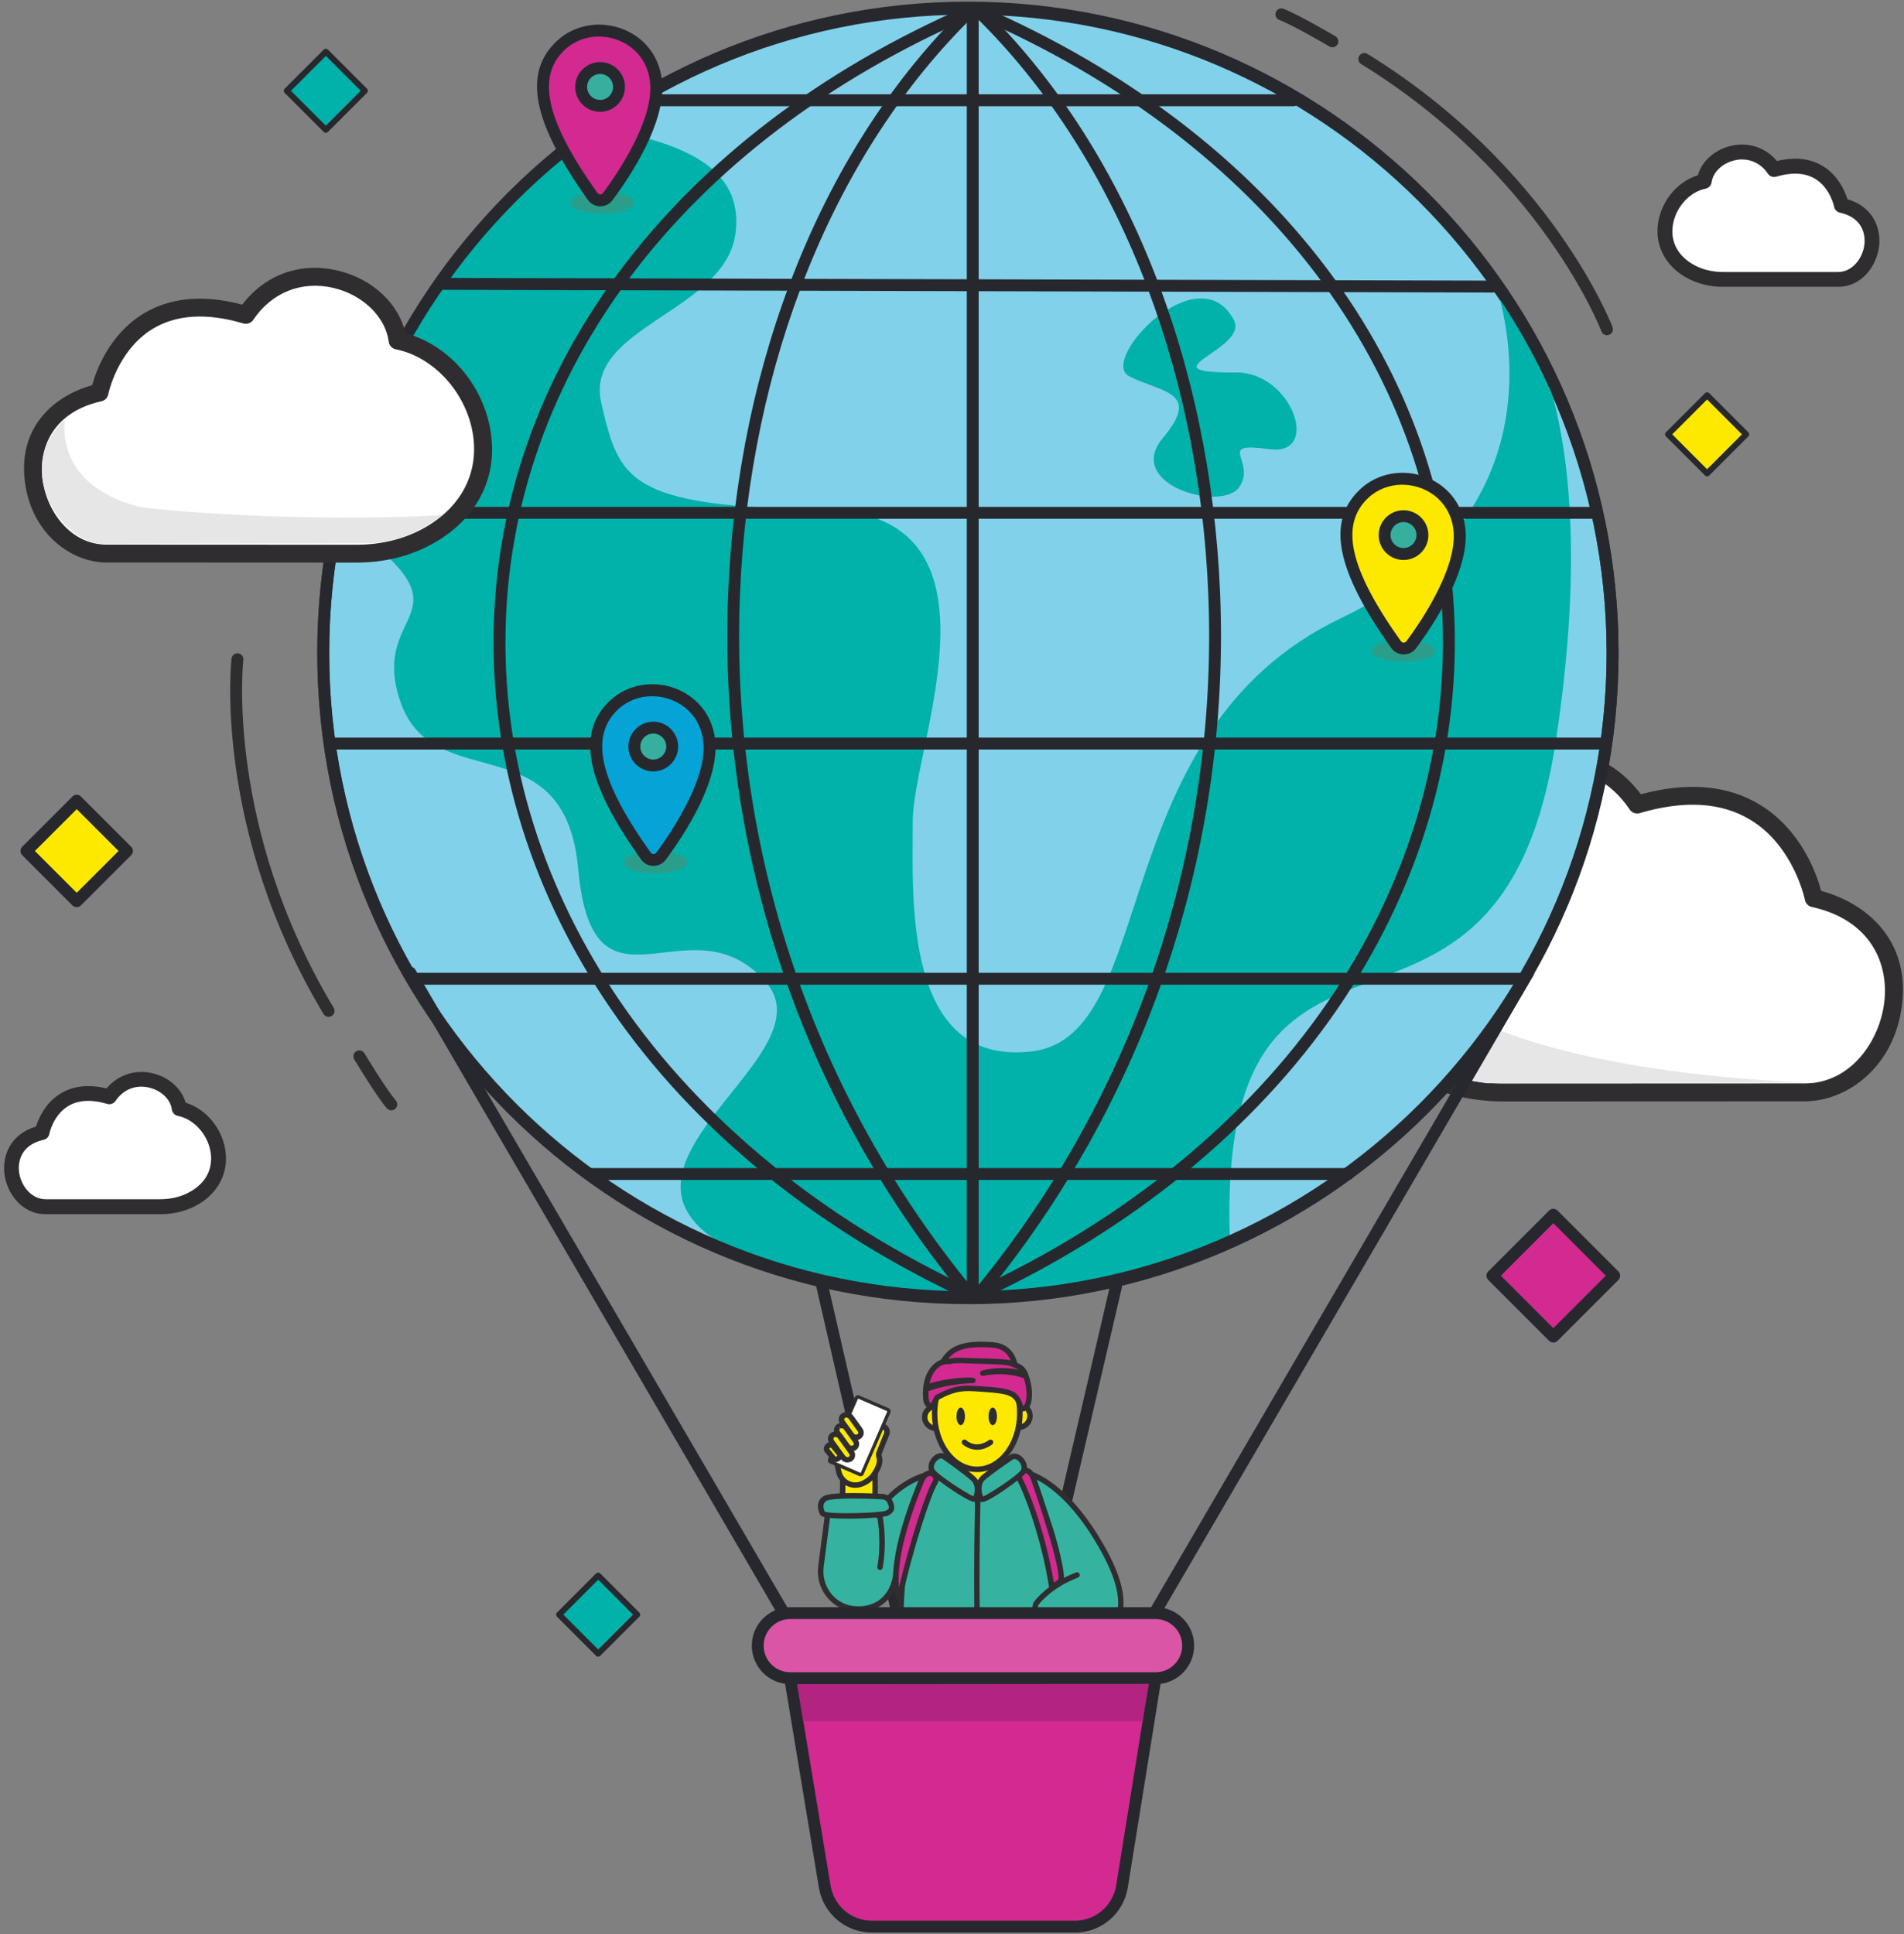 <svg width="320" height="325" viewBox="0 0 320 325" fill="none" xmlns="http://www.w3.org/2000/svg">
<rect x="0" y="0" width="320" height="325" fill="#808080" stroke="none"/>
<path d="M150.705 271.57C150.245 271.57 149.835 271.26 149.735 270.79L137.065 215.68C136.945 215.14 137.275 214.61 137.815 214.48C138.355 214.36 138.895 214.69 139.015 215.23L151.685 270.34C151.805 270.88 151.475 271.41 150.935 271.54C150.855 271.56 150.785 271.57 150.705 271.57Z" fill="#27282E"/>
<path d="M174.905 271.57C174.825 271.57 174.755 271.57 174.675 271.54C174.135 271.41 173.805 270.88 173.925 270.34L186.595 215.91C186.725 215.37 187.255 215.04 187.795 215.16C188.335 215.29 188.665 215.82 188.545 216.36L175.875 270.79C175.765 271.25 175.355 271.56 174.905 271.56V271.57Z" fill="#27282E"/>
<mask id="mask0_474_81025" style="mask-type:luminance" maskUnits="userSpaceOnUse" x="126" y="211" width="85" height="92">
<path d="M210.005 211.92H126.875V302.51H210.005V211.92Z" fill="white"/>
</mask>
<g mask="url(#mask0_474_81025)">
<path fill-rule="evenodd" clip-rule="evenodd" d="M158.185 250.51L161.605 249.72L170.185 249.51L164.685 263.84L158.185 250.51Z" fill="white"/>
<path d="M164.685 264.3C164.515 264.3 164.345 264.2 164.275 264.04L157.775 250.71C157.715 250.58 157.715 250.44 157.775 250.31C157.835 250.18 157.945 250.09 158.085 250.06L161.505 249.27C161.505 249.27 161.565 249.26 161.595 249.26L170.175 249.05C170.325 249.04 170.475 249.12 170.565 249.24C170.655 249.37 170.675 249.53 170.615 249.67L165.115 264C165.045 264.17 164.885 264.29 164.705 264.29C164.705 264.29 164.695 264.29 164.685 264.29V264.3ZM158.855 250.83L164.635 262.69L169.505 249.99L161.665 250.18L158.855 250.83Z" fill="#2F2D30"/>
<path fill-rule="evenodd" clip-rule="evenodd" d="M150.935 281.33L150.605 328.09C150.605 328.09 156.765 332.79 162.935 328.09L163.515 290.65C163.345 289.13 165.015 288.94 164.845 290.74L164.675 327.91C165.845 330.49 175.175 330.68 177.175 328.09L177.005 281.88L150.935 281.33Z" fill="#05A3D6"/>
<path d="M157.025 330.62C153.235 330.62 150.375 328.48 150.325 328.45C150.215 328.36 150.145 328.23 150.145 328.08L150.475 281.32C150.475 281.2 150.525 281.08 150.615 280.99C150.705 280.91 150.815 280.86 150.935 280.86L177.005 281.41C177.255 281.41 177.455 281.62 177.455 281.87L177.625 328.08C177.625 328.18 177.595 328.28 177.525 328.36C176.175 330.1 172.075 330.64 168.915 330.27C167.465 330.1 164.935 329.59 164.255 328.08C164.225 328.02 164.215 327.96 164.215 327.89L164.385 290.72C164.435 290.17 164.305 289.95 164.225 289.9C164.215 289.9 164.195 289.88 164.145 289.9C164.055 289.96 163.925 290.16 163.965 290.57C163.965 290.59 163.965 290.61 163.965 290.63L163.385 328.07C163.385 328.21 163.315 328.34 163.205 328.43C161.075 330.06 158.925 330.6 157.015 330.6L157.025 330.62ZM151.065 327.85C152.105 328.56 157.235 331.7 162.475 327.85L163.055 290.66C162.985 289.99 163.215 289.42 163.655 289.14C163.985 288.93 164.375 288.92 164.705 289.12C165.155 289.4 165.375 290 165.305 290.77L165.145 327.79C165.565 328.53 167.035 329.13 169.035 329.36C172.255 329.74 175.635 329.09 176.715 327.91L176.555 282.32L151.395 281.79L151.065 327.84V327.85Z" fill="#2F2D30"/>
<path fill-rule="evenodd" clip-rule="evenodd" d="M141.655 248.93L141.595 252.37C141.595 252.37 145.155 253.81 147.095 252.12V247C147.095 247 146.345 250.5 141.655 248.94V248.93Z" fill="#FDE900"/>
<path d="M144.525 253.39C142.945 253.39 141.505 252.82 141.415 252.78C141.235 252.71 141.125 252.54 141.125 252.35L141.185 248.91C141.185 248.76 141.255 248.63 141.375 248.54C141.495 248.46 141.645 248.43 141.785 248.48C143.295 248.98 144.505 248.99 145.385 248.48C146.375 247.92 146.625 246.88 146.625 246.87C146.675 246.64 146.895 246.49 147.125 246.51C147.355 246.54 147.535 246.73 147.535 246.96V252.08C147.535 252.21 147.475 252.34 147.375 252.43C146.555 253.14 145.505 253.36 144.515 253.36L144.525 253.39ZM142.055 252.04C142.875 252.31 145.205 252.94 146.625 251.89V248.7C146.415 248.91 146.165 249.12 145.865 249.29C144.875 249.86 143.605 249.94 142.095 249.54L142.045 252.04H142.055Z" fill="#2F2D30"/>
<path d="M171.195 239.84C172.25 239.84 173.105 238.985 173.105 237.93C173.105 236.875 172.25 236.02 171.195 236.02C170.14 236.02 169.285 236.875 169.285 237.93C169.285 238.985 170.14 239.84 171.195 239.84Z" fill="#FDE900"/>
<path d="M171.195 240.3C170.095 240.3 169.105 239.53 168.875 238.41C168.615 237.13 169.445 235.88 170.725 235.62C171.345 235.49 171.975 235.62 172.505 235.97C173.035 236.32 173.395 236.85 173.515 237.47C173.775 238.75 172.945 240 171.665 240.26C171.505 240.29 171.345 240.31 171.195 240.31V240.3ZM171.205 236.48C171.105 236.48 171.015 236.48 170.915 236.51C170.535 236.59 170.215 236.81 169.995 237.13C169.785 237.45 169.705 237.84 169.785 238.22C169.945 239 170.705 239.51 171.495 239.35C172.275 239.19 172.785 238.43 172.625 237.64C172.545 237.26 172.325 236.94 172.005 236.72C171.765 236.56 171.485 236.48 171.205 236.48Z" fill="#2F2D30"/>
<path d="M157.476 240.07C158.613 240.07 159.536 239.215 159.536 238.16C159.536 237.105 158.613 236.25 157.476 236.25C156.338 236.25 155.416 237.105 155.416 238.16C155.416 239.215 156.338 240.07 157.476 240.07Z" fill="#FDE900"/>
<path d="M157.475 240.52C156.305 240.52 155.245 239.75 155.005 238.63C154.875 238.03 154.995 237.42 155.335 236.91C155.705 236.36 156.305 235.97 156.985 235.84C158.335 235.59 159.665 236.41 159.945 237.68C160.075 238.28 159.955 238.89 159.615 239.4C159.245 239.95 158.645 240.34 157.965 240.47C157.795 240.5 157.635 240.52 157.475 240.52ZM157.475 236.71C157.365 236.71 157.255 236.72 157.145 236.74C156.705 236.82 156.325 237.07 156.095 237.42C155.895 237.73 155.825 238.09 155.895 238.44C156.065 239.23 156.915 239.74 157.795 239.58C158.235 239.5 158.615 239.25 158.845 238.9C159.045 238.59 159.115 238.23 159.045 237.88C158.895 237.19 158.225 236.71 157.475 236.71Z" fill="#2F2D30"/>
<path fill-rule="evenodd" clip-rule="evenodd" d="M161.395 246.17C161.395 246.17 163.465 247.78 167.225 246.05L166.865 249.86C166.865 249.86 164.185 251.44 161.605 249.73L161.395 246.18V246.17Z" fill="#FDE900"/>
<path d="M164.245 250.98C163.355 250.98 162.355 250.76 161.355 250.1C161.235 250.02 161.155 249.89 161.155 249.75L160.945 246.2C160.935 246.02 161.025 245.85 161.185 245.77C161.345 245.69 161.535 245.7 161.675 245.81C161.755 245.87 163.605 247.21 167.035 245.64C167.185 245.57 167.355 245.59 167.495 245.68C167.625 245.77 167.705 245.93 167.685 246.1L167.325 249.91C167.315 250.06 167.225 250.19 167.105 250.26C167.025 250.31 165.835 250.99 164.255 250.99L164.245 250.98ZM162.045 249.46C163.925 250.58 165.815 249.86 166.425 249.56L166.685 246.76C164.415 247.61 162.785 247.29 161.885 246.94L162.035 249.45L162.045 249.46Z" fill="#2F2D30"/>
<path fill-rule="evenodd" clip-rule="evenodd" d="M151.395 270.98C151.395 270.98 151.935 249.13 157.395 247.68L164.225 249.43C164.225 249.43 164.845 266.15 164.165 282.42C164.105 283.74 163.075 284.78 161.835 284.74C157.745 284.63 149.455 284.19 149.235 282.47C148.985 280.49 149.755 277.75 151.405 270.98H151.395Z" fill="#35B3A0"/>
<path d="M161.885 285.2C161.885 285.2 161.835 285.2 161.815 285.2C149.065 284.86 148.845 283.1 148.775 282.53C148.545 280.7 149.125 278.32 150.405 273.1L150.935 270.92C150.955 270.35 151.115 265.13 151.885 259.81C152.995 252.12 154.805 247.89 157.265 247.24C157.345 247.22 157.425 247.22 157.495 247.24L164.325 248.99C164.525 249.04 164.665 249.21 164.665 249.42C164.665 249.59 165.275 266.35 164.605 282.44C164.545 283.98 163.325 285.2 161.865 285.2H161.885ZM157.405 248.15C153.285 249.51 152.005 265.06 151.855 270.99C151.855 271.02 151.855 271.06 151.845 271.09L151.305 273.32C150.055 278.42 149.485 280.75 149.695 282.42C149.765 282.95 152.395 284.03 161.855 284.29C162.835 284.32 163.675 283.47 163.715 282.41C164.335 267.62 163.865 252.27 163.785 249.8L157.405 248.17V248.15Z" fill="#2F2D30"/>
<path d="M171.393 237.527C171.428 232.319 168.251 228.075 164.297 228.048C160.343 228.022 157.108 232.222 157.073 237.429C157.038 242.637 160.214 246.881 164.169 246.908C168.123 246.935 171.357 242.735 171.393 237.527Z" fill="#FDE900"/>
<path d="M164.215 247.37C164.215 247.37 164.185 247.37 164.175 247.37C162.115 247.36 160.195 246.3 158.765 244.39C157.365 242.52 156.605 240.05 156.625 237.43C156.665 232 160.095 227.6 164.275 227.6C164.285 227.6 164.305 227.6 164.315 227.6C168.515 227.63 171.905 232.09 171.875 237.54C171.835 242.97 168.405 247.37 164.225 247.37H164.215ZM164.265 228.52C160.585 228.52 157.565 232.51 157.535 237.44C157.515 239.86 158.215 242.13 159.495 243.84C160.745 245.51 162.415 246.44 164.175 246.45C164.185 246.45 164.195 246.45 164.205 246.45C167.885 246.45 170.905 242.46 170.935 237.53C170.965 232.58 167.985 228.54 164.295 228.52C164.285 228.52 164.275 228.52 164.265 228.52Z" fill="#2F2D30"/>
<path fill-rule="evenodd" clip-rule="evenodd" d="M154.045 270.83C154.045 270.83 155.295 270.31 155.275 272.3C155.245 275.36 153.815 276.83 153.815 276.83C153.175 277.63 152.155 277.04 152.435 276.8C152.565 276.69 152.685 276.53 152.855 276.23C153.485 275.07 154.045 272.06 154.045 271.24C154.045 271.16 154.065 270.86 154.045 270.83Z" fill="#35B3A0"/>
<path d="M153.025 277.7C152.925 277.7 152.825 277.69 152.725 277.67C152.325 277.58 152.025 277.34 151.955 277.05C151.895 276.83 151.975 276.61 152.145 276.46C152.205 276.41 152.295 276.31 152.455 276.02C153.045 274.94 153.585 272.01 153.585 271.25C153.585 271.22 153.585 271.16 153.585 271.1C153.585 271.04 153.585 270.96 153.585 270.91C153.575 270.83 153.585 270.75 153.605 270.68C153.645 270.56 153.745 270.46 153.855 270.42C153.925 270.39 154.515 270.16 155.045 270.53C155.495 270.84 155.725 271.44 155.715 272.32C155.685 275.38 154.325 276.95 154.135 277.15C153.835 277.51 153.435 277.71 152.995 277.71L153.025 277.7ZM154.505 271.25C154.505 272.09 153.955 275.19 153.265 276.45C153.195 276.57 153.135 276.68 153.065 276.77C153.215 276.76 153.345 276.68 153.455 276.54C153.455 276.53 153.475 276.52 153.485 276.5C153.495 276.49 154.795 275.1 154.815 272.29C154.815 271.76 154.725 271.38 154.545 271.27C154.525 271.26 154.515 271.25 154.495 271.24L154.505 271.25Z" fill="#2F2D30"/>
<path fill-rule="evenodd" clip-rule="evenodd" d="M177.265 270.98C177.265 270.98 177.725 249.38 172.265 247.93L164.415 249.24C164.415 249.24 163.815 266.1 164.495 282.36C164.555 283.68 165.585 284.72 166.825 284.68C170.915 284.57 179.205 284.13 179.425 282.41C179.675 280.43 178.905 277.74 177.255 270.97L177.265 270.98Z" fill="#35B3A0"/>
<path d="M166.775 285.14C165.325 285.14 164.105 283.92 164.045 282.38C163.375 266.29 163.955 249.39 163.965 249.22C163.965 249 164.135 248.82 164.345 248.78L172.195 247.47C172.255 247.46 172.325 247.47 172.385 247.47C174.855 248.13 176.495 252.32 177.275 259.94C177.805 265.17 177.735 270.3 177.725 270.92C177.935 271.78 178.125 272.57 178.305 273.3C179.545 278.35 180.115 280.65 179.885 282.46C179.815 283.04 179.595 284.79 166.845 285.13C166.825 285.13 166.795 285.13 166.775 285.13V285.14ZM164.855 249.63C164.775 252.21 164.335 267.61 164.945 282.34C164.985 283.41 165.845 284.25 166.805 284.22C176.265 283.96 178.895 282.89 178.965 282.35C179.175 280.71 178.615 278.46 177.405 273.52C177.225 272.77 177.025 271.96 176.805 271.08C176.805 271.04 176.795 271 176.795 270.96C176.925 265.1 176.335 249.7 172.225 248.39L164.845 249.62L164.855 249.63Z" fill="#2F2D30"/>
<path fill-rule="evenodd" clip-rule="evenodd" d="M174.135 270.94C174.135 270.94 172.855 270.32 172.875 272.31C172.905 275.37 174.335 276.84 174.335 276.84C174.925 277.49 176.115 276.57 175.785 276.66C175.625 276.7 175.465 276.54 175.295 276.24C174.665 275.08 174.065 271.93 174.105 271.11C174.105 271.03 174.115 270.98 174.135 270.94Z" fill="#35B3A0"/>
<path d="M174.895 277.52C174.565 277.52 174.245 277.41 174.005 277.14C173.955 277.09 172.455 275.51 172.425 272.31C172.425 271.44 172.645 270.85 173.095 270.56C173.655 270.21 174.275 270.49 174.345 270.52C174.455 270.57 174.545 270.67 174.575 270.79C174.605 270.89 174.605 270.99 174.575 271.09C174.545 271.9 175.125 274.94 175.705 276.01C175.755 276.1 175.785 276.15 175.815 276.18C176.035 276.18 176.195 276.3 176.265 276.45C176.345 276.63 176.355 276.9 175.955 277.17C175.645 277.38 175.265 277.51 174.905 277.51L174.895 277.52ZM173.655 271.31C173.655 271.31 173.605 271.32 173.585 271.34C173.525 271.38 173.335 271.56 173.345 272.3C173.375 275.11 174.665 276.5 174.675 276.51C174.715 276.56 174.765 276.6 174.875 276.6C174.915 276.6 174.945 276.6 174.985 276.6C174.955 276.56 174.925 276.51 174.905 276.46C174.275 275.31 173.705 272.43 173.655 271.32V271.31Z" fill="#2F2D30"/>
<path d="M161.465 239.49C161.857 239.49 162.175 238.827 162.175 238.01C162.175 237.192 161.857 236.53 161.465 236.53C161.073 236.53 160.755 237.192 160.755 238.01C160.755 238.827 161.073 239.49 161.465 239.49Z" fill="#2F2D30"/>
<path d="M166.845 239.49C167.237 239.49 167.555 238.827 167.555 238.01C167.555 237.192 167.237 236.53 166.845 236.53C166.453 236.53 166.135 237.192 166.135 238.01C166.135 238.827 166.453 239.49 166.845 239.49Z" fill="#2F2D30"/>
<path fill-rule="evenodd" clip-rule="evenodd" d="M170.675 231.27C169.715 230.82 168.275 230.61 166.715 230.5C165.395 230.4 163.985 230.37 162.685 230.33C161.395 230.29 160.115 230.17 158.975 230.26C158.635 230.29 158.295 230.33 157.985 230.4L157.695 230.38C159.075 227.35 160.335 225.51 166.815 226C171.165 226.33 170.705 231.17 170.685 231.28L170.675 231.27Z" fill="#D22A90"/>
<path d="M170.675 231.73C170.605 231.73 170.545 231.72 170.485 231.69C169.695 231.32 168.485 231.09 166.685 230.96C165.625 230.88 164.495 230.85 163.405 230.81L162.675 230.79C162.305 230.78 161.945 230.76 161.575 230.74C160.665 230.7 159.795 230.66 159.005 230.71C158.655 230.74 158.355 230.78 158.085 230.84C158.045 230.84 157.995 230.85 157.955 230.84L157.665 230.82C157.515 230.81 157.385 230.73 157.305 230.6C157.225 230.47 157.215 230.31 157.285 230.18C158.715 227.04 160.155 225.02 166.855 225.54C168.325 225.65 169.455 226.25 170.205 227.31C171.365 228.96 171.195 231.16 171.135 231.39C171.095 231.52 171.005 231.63 170.885 231.69C170.825 231.72 170.755 231.73 170.695 231.73H170.675ZM159.855 229.77C160.415 229.77 161.005 229.8 161.605 229.83C161.965 229.85 162.325 229.86 162.685 229.88L163.415 229.9C164.515 229.93 165.655 229.97 166.735 230.05C168.255 230.16 169.385 230.35 170.235 230.62C170.225 229.9 170.075 228.63 169.315 227.68C168.735 226.95 167.875 226.54 166.765 226.46C161.055 226.02 159.635 227.43 158.435 229.86C158.585 229.84 158.755 229.82 158.925 229.81C159.225 229.79 159.535 229.78 159.845 229.78L159.855 229.77Z" fill="#2F2D30"/>
<path fill-rule="evenodd" clip-rule="evenodd" d="M172.345 231.03C173.295 233.37 173.185 236.48 171.995 236.71C171.745 236.76 171.515 236.5 171.425 236.2C170.845 234.21 169.935 233.74 165.335 233.44C162.235 233.24 160.865 233.01 157.505 234.82C157.405 234.87 156.755 236.36 156.645 236.34C156.035 236.23 155.675 235.91 155.595 235.06C155.225 231.08 157.305 228.61 159.315 228.78C159.645 228.81 159.975 228.67 160.325 228.64C161.485 228.55 162.805 228.66 164.115 228.7C165.445 228.74 166.885 228.76 168.235 228.85C169.835 228.96 170.095 229.16 171.075 229.6C171.795 229.93 172.075 230.43 172.325 231.02L172.345 231.03Z" fill="#D22A90"/>
<path d="M171.945 237.17C171.535 237.17 171.135 236.83 170.995 236.33C170.505 234.65 169.885 234.19 165.315 233.9L164.775 233.86C162.065 233.67 160.805 233.59 157.825 235.17C157.765 235.28 157.645 235.51 157.565 235.68C157.115 236.59 156.985 236.86 156.585 236.79C155.705 236.63 155.255 236.1 155.155 235.11C154.935 232.74 155.525 230.66 156.785 229.39C157.535 228.63 158.455 228.25 159.375 228.33C159.505 228.34 159.645 228.31 159.825 228.27C159.975 228.24 160.135 228.2 160.315 228.19C161.175 228.13 162.085 228.16 163.045 228.2C163.415 228.22 163.785 228.23 164.155 228.24L164.885 228.26C166.015 228.29 167.175 228.32 168.295 228.39C169.795 228.49 170.215 228.69 170.985 229.04L171.295 229.18C172.205 229.59 172.535 230.26 172.775 230.85C173.555 232.78 173.675 235.21 173.035 236.39C172.745 236.92 172.365 237.1 172.095 237.15C172.045 237.15 172.005 237.16 171.955 237.16L171.945 237.17ZM162.745 232.85C163.385 232.85 164.065 232.9 164.835 232.95L165.375 232.99C169.865 233.28 171.175 233.7 171.875 236.08C171.895 236.16 171.935 236.22 171.965 236.25C172.075 236.2 172.165 236.07 172.225 235.97C172.675 235.14 172.665 233.02 171.925 231.21C171.685 230.62 171.465 230.28 170.915 230.03L170.595 229.88C169.865 229.54 169.555 229.4 168.225 229.31C167.135 229.24 165.975 229.21 164.855 229.18L164.125 229.16C163.745 229.16 163.375 229.13 163.005 229.12C162.075 229.08 161.185 229.04 160.385 229.1C160.265 229.1 160.145 229.14 160.025 229.16C159.805 229.21 159.565 229.26 159.305 229.24C158.665 229.18 158.005 229.47 157.445 230.03C156.395 231.09 155.885 232.96 156.075 235.02C156.125 235.52 156.275 235.72 156.475 235.81C156.565 235.65 156.675 235.43 156.745 235.27C157.065 234.62 157.135 234.5 157.305 234.41C159.665 233.14 161.105 232.84 162.755 232.84L162.745 232.85Z" fill="#2F2D30"/>
<path d="M172.135 231.57C172.055 231.57 171.965 231.56 171.875 231.53C168.565 230.4 165.305 231.19 165.275 231.2C165.035 231.26 164.795 231.12 164.725 230.88C164.655 230.64 164.795 230.39 165.025 230.32C165.155 230.28 168.275 229.32 172.315 230.43C172.545 230.49 172.715 230.66 172.765 230.86C172.815 231.06 172.745 231.27 172.595 231.41C172.475 231.52 172.315 231.58 172.155 231.58L172.135 231.57Z" fill="#2F2D30"/>
<path d="M156.045 233.73C155.885 233.73 155.725 233.68 155.605 233.57C155.445 233.43 155.375 233.23 155.425 233.03C155.465 232.82 155.635 232.66 155.855 232.59C160.155 231.26 163.415 231.5 163.555 231.52C163.795 231.54 163.985 231.75 163.975 231.99C163.965 232.23 163.765 232.43 163.515 232.43C163.475 232.43 159.665 232.47 156.315 233.68C156.225 233.71 156.135 233.73 156.045 233.73Z" fill="#2F2D30"/>
<path d="M164.225 243.62C162.745 243.62 161.785 242.7 161.765 242.68C161.585 242.5 161.585 242.21 161.765 242.03C161.945 241.85 162.235 241.85 162.415 242.03C162.485 242.09 164.045 243.55 166.205 241.99C166.405 241.84 166.695 241.89 166.845 242.09C166.995 242.29 166.945 242.58 166.745 242.73C165.825 243.4 164.965 243.62 164.235 243.62H164.225Z" fill="#2F2D30"/>
<path fill-rule="evenodd" clip-rule="evenodd" d="M147.895 263.36C148.705 258.61 147.835 254.68 147.835 254.68L139.285 253.05L137.965 263.22C137.535 266.58 139.785 269.8 143.145 270.3C146.165 270.74 149.965 269.5 150.605 264.34C150.605 264.34 153.645 251.13 156.855 248.6L155.395 247.93C155.395 247.93 151.375 248.94 148.085 253.18" fill="#35B3A0"/>
<path d="M144.255 270.84C143.865 270.84 143.465 270.81 143.075 270.75C139.535 270.23 137.035 266.82 137.515 263.16L138.835 252.99C138.855 252.86 138.915 252.75 139.025 252.68C139.125 252.61 139.255 252.58 139.375 252.6L147.925 254.23C148.105 254.26 148.245 254.4 148.285 254.58C148.325 254.74 149.165 258.66 148.355 263.44C148.315 263.69 148.085 263.86 147.825 263.81C147.575 263.77 147.405 263.53 147.455 263.28C148.115 259.41 147.625 256.05 147.455 255.07L139.685 253.59L138.435 263.28C138.025 266.45 140.175 269.4 143.225 269.85C144.965 270.11 146.655 269.72 147.865 268.8C149.135 267.83 149.905 266.32 150.165 264.29C150.165 264.27 150.165 264.26 150.165 264.24C150.285 263.72 152.975 252.17 156.055 248.74L155.365 248.42C154.625 248.65 151.245 249.86 148.455 253.46C148.305 253.66 148.015 253.7 147.815 253.54C147.615 253.38 147.575 253.1 147.735 252.9C151.075 248.59 155.125 247.53 155.295 247.49C155.395 247.46 155.505 247.47 155.595 247.52L157.055 248.19C157.205 248.26 157.305 248.39 157.315 248.55C157.335 248.71 157.265 248.87 157.145 248.96C154.165 251.32 151.205 263.82 151.065 264.43C150.775 266.7 149.885 268.42 148.415 269.54C147.285 270.4 145.825 270.85 144.265 270.85L144.255 270.84Z" fill="#2F2D30"/>
<path fill-rule="evenodd" clip-rule="evenodd" d="M148.345 251.5C148.845 251.53 149.305 251.81 149.525 252.26C150.115 253.46 149.835 253.88 149.105 254.26C148.215 254.73 138.595 255.07 138.215 254.27C137.775 253.34 137.775 252.34 138.665 251.81C139.795 251.14 146.285 251.38 148.345 251.5Z" fill="#35B3A0"/>
<path d="M142.565 255.2C140.715 255.2 139.035 255.11 138.355 254.88C138.175 254.82 137.915 254.71 137.795 254.46C137.185 253.18 137.425 252.01 138.425 251.41C139.835 250.57 147.495 250.99 148.365 251.04C149.035 251.08 149.635 251.47 149.925 252.05C150.555 253.32 150.375 254.11 149.305 254.66C148.705 254.97 145.425 255.2 142.555 255.2H142.565ZM138.595 254C139.635 254.51 148.065 254.25 148.895 253.85C149.355 253.61 149.615 253.48 149.115 252.46C148.975 252.17 148.665 251.98 148.325 251.96C144.925 251.76 139.745 251.71 138.915 252.2C138.165 252.65 138.385 253.48 138.605 253.99L138.595 254Z" fill="#2F2D30"/>
<path fill-rule="evenodd" clip-rule="evenodd" d="M154.835 248.89C155.835 246.45 157.895 247.91 157.155 249.11C156.025 250.95 153.085 259.8 151.125 268.61C151.125 268.61 148.365 264.6 154.825 248.89H154.835Z" fill="#D22A90"/>
<path d="M151.125 269.06C150.975 269.06 150.835 268.99 150.745 268.86C150.625 268.69 147.915 264.47 154.405 248.7C154.945 247.39 155.735 247.13 156.165 247.1C156.715 247.06 157.255 247.33 157.555 247.81C157.845 248.28 157.845 248.85 157.545 249.34C156.505 251.04 153.585 259.63 151.575 268.7C151.535 268.88 151.395 269.02 151.215 269.05C151.185 269.05 151.155 269.05 151.125 269.05V269.06ZM156.285 248.02C156.285 248.02 156.255 248.02 156.245 248.02C155.875 248.05 155.525 248.43 155.265 249.05C151.095 259.18 150.825 264.37 151.105 266.71C152.975 258.8 155.635 250.71 156.775 248.86C156.935 248.61 156.845 248.4 156.785 248.29C156.675 248.12 156.485 248.01 156.295 248.01L156.285 248.02Z" fill="#2F2D30"/>
<path fill-rule="evenodd" clip-rule="evenodd" d="M147.725 244.78C147.655 244.56 147.655 244.32 147.745 244.11C147.865 243.83 147.995 243.47 148.025 243.41L148.375 242.54L149.005 240.96C149.185 240.52 148.995 239.99 148.585 239.78C148.175 239.57 147.135 239.38 146.955 239.82L146.765 240.28L146.355 241.3C146.385 240.84 146.645 240.59 146.165 239.99C146.125 239.94 146.075 239.88 146.035 239.83C146.005 240.04 145.875 240.23 145.675 240.35C145.455 240.49 145.175 240.5 144.925 240.42C144.775 240.37 144.625 240.28 144.515 240.15C144.495 240.13 144.475 240.1 144.455 240.08L143.585 238.87C143.315 238.5 142.805 238.35 142.405 238.56C142.795 238.38 143.295 238.51 143.555 238.87L144.865 240.7L145.135 241.07C145.415 241.46 145.315 241.97 144.925 242.2C144.805 242.27 144.665 242.31 144.525 242.32C144.245 242.33 143.965 242.22 143.765 242C143.745 241.98 143.725 241.95 143.705 241.93L144.395 242.9L144.445 242.97C144.725 243.36 144.625 243.87 144.235 244.1C144.195 244.12 144.155 244.14 144.115 244.16C143.765 244.3 143.325 244.2 143.065 243.9C143.045 243.88 143.025 243.85 143.005 243.83L141.105 241.18C140.825 240.79 140.925 240.28 141.315 240.05C141.705 239.82 142.245 239.93 142.525 240.3L142.115 239.73C141.855 239.37 141.925 238.9 142.255 238.64C141.935 238.84 141.645 239.15 141.385 239.59C139.765 242.29 140.485 245.04 140.935 247.19C141.105 248.01 141.605 248.74 142.335 249.15C143.885 250.01 145.395 249.28 146.535 248.19C146.575 248.15 146.615 248.1 146.655 248.06C147.875 246.43 147.945 245.48 147.725 244.76V244.78Z" fill="#FDE900"/>
<path d="M143.755 250.02C143.195 250.02 142.645 249.87 142.115 249.58C141.295 249.12 140.695 248.29 140.495 247.31L140.425 246.96C139.955 244.79 139.375 242.09 141.005 239.38C141.295 238.9 141.635 238.53 142.025 238.28C142.055 238.26 142.085 238.25 142.115 238.24C142.135 238.22 142.165 238.2 142.185 238.19C142.195 238.19 142.205 238.18 142.215 238.17C142.215 238.17 142.215 238.17 142.225 238.17C142.835 237.87 143.575 238.07 143.975 238.62L144.865 239.86C144.925 239.92 144.995 239.97 145.075 240C145.205 240.04 145.345 240.03 145.445 239.97C145.555 239.91 145.585 239.81 145.595 239.76C145.625 239.58 145.755 239.44 145.925 239.39C146.095 239.34 146.275 239.39 146.395 239.53C146.445 239.58 146.485 239.64 146.535 239.69L146.555 239.65C146.615 239.5 146.755 239.3 147.055 239.18C147.595 238.98 148.425 239.18 148.815 239.37C149.435 239.68 149.725 240.47 149.455 241.13L148.455 243.63C148.405 243.76 148.295 244.05 148.195 244.28C148.135 244.41 148.165 244.55 148.195 244.64C148.515 245.71 148.165 246.85 147.045 248.35C146.995 248.42 146.935 248.48 146.875 248.54C145.865 249.51 144.805 250.01 143.775 250.01L143.755 250.02ZM140.995 241.83C140.625 243.58 140.995 245.3 141.305 246.77L141.385 247.12C141.535 247.84 141.965 248.45 142.555 248.78C143.985 249.58 145.335 248.74 146.215 247.89C146.235 247.87 146.265 247.84 146.285 247.81C147.475 246.22 147.445 245.43 147.285 244.91C147.185 244.57 147.195 244.23 147.325 243.93C147.415 243.7 147.525 243.42 147.575 243.3L148.585 240.79C148.675 240.57 148.585 240.29 148.385 240.2C148.085 240.05 147.535 239.98 147.365 240.05L146.785 241.48C146.705 241.69 146.475 241.81 146.255 241.76C146.035 241.71 145.885 241.51 145.895 241.28C145.895 241.14 145.925 241.01 145.955 240.9C145.975 240.82 145.985 240.76 145.985 240.7C145.955 240.72 145.925 240.74 145.895 240.76C145.785 240.83 145.665 240.88 145.535 240.91C145.705 241.19 145.765 241.51 145.705 241.82C145.635 242.16 145.435 242.44 145.135 242.62C145.035 242.68 144.925 242.73 144.815 242.76C145.005 243.04 145.085 243.4 145.015 243.73C144.945 244.07 144.745 244.35 144.445 244.53C144.385 244.56 144.325 244.59 144.275 244.62C143.735 244.84 143.095 244.68 142.705 244.25C142.675 244.22 142.655 244.19 142.625 244.15L140.975 241.85L140.995 241.83ZM141.775 240.41C141.695 240.41 141.625 240.43 141.565 240.47C141.475 240.53 141.435 240.61 141.425 240.67C141.405 240.76 141.425 240.86 141.495 240.95L143.425 243.63C143.555 243.78 143.785 243.84 143.955 243.77C143.975 243.77 143.995 243.75 144.015 243.74C144.105 243.69 144.135 243.61 144.145 243.55C144.165 243.46 144.145 243.36 144.075 243.27L143.325 242.23C143.175 242.03 143.225 241.74 143.425 241.59C143.625 241.44 143.915 241.48 144.065 241.68L144.095 241.72C144.195 241.83 144.345 241.89 144.485 241.88C144.565 241.88 144.625 241.86 144.675 241.83C144.765 241.77 144.805 241.69 144.815 241.63C144.835 241.54 144.815 241.44 144.745 241.35L143.165 239.15C143.035 238.97 142.775 238.9 142.585 238.99C142.575 238.99 142.555 239 142.545 239.01C142.545 239.01 142.525 239.02 142.525 239.03C142.385 239.14 142.365 239.33 142.485 239.49L142.895 240.06C143.045 240.26 142.995 240.55 142.795 240.7C142.595 240.85 142.305 240.81 142.155 240.61C142.065 240.49 141.915 240.42 141.765 240.42L141.775 240.41Z" fill="#2F2D30"/>
<path d="M144.635 248.09C144.555 248.09 144.485 248.07 144.405 248.04L139.475 245.91C139.335 245.85 139.225 245.74 139.175 245.6C139.115 245.46 139.125 245.3 139.175 245.16L143.665 234.8C143.795 234.51 144.125 234.38 144.415 234.5L149.345 236.63C149.485 236.69 149.595 236.8 149.645 236.94C149.705 237.08 149.695 237.24 149.645 237.38L145.155 247.74C145.065 247.95 144.855 248.08 144.635 248.08V248.09ZM140.455 245.09L144.335 246.77L148.365 237.45L144.485 235.77L140.455 245.09Z" fill="#2F2D30"/>
<path d="M149.14 237.152L144.212 235.018L139.726 245.379L144.654 247.512L149.14 237.152Z" fill="white"/>
<path fill-rule="evenodd" clip-rule="evenodd" d="M144.335 241.42C144.115 241.56 143.835 241.57 143.585 241.49C143.435 241.44 143.285 241.35 143.175 241.22C143.155 241.2 143.135 241.17 143.115 241.15L141.865 239.41L141.575 239C141.295 238.61 141.395 238.1 141.785 237.87C142.175 237.63 142.725 237.76 143.005 238.14L143.995 239.52L144.535 240.28C144.665 240.47 144.715 240.69 144.685 240.89C144.655 241.1 144.525 241.29 144.325 241.41L144.335 241.42Z" fill="#FDE900"/>
<path d="M143.895 242C143.745 242 143.585 241.97 143.435 241.92C143.205 241.84 142.995 241.71 142.835 241.52C142.805 241.49 142.785 241.46 142.765 241.44L141.205 239.27C140.995 238.98 140.915 238.61 140.985 238.27C141.055 237.94 141.255 237.65 141.555 237.47C142.145 237.11 142.965 237.29 143.385 237.87L144.925 240.01C145.125 240.29 145.205 240.63 145.155 240.96C145.095 241.31 144.885 241.62 144.585 241.8C144.385 241.92 144.145 241.99 143.905 241.99L143.895 242ZM142.235 238.21C142.165 238.21 142.085 238.23 142.025 238.26C141.925 238.32 141.895 238.4 141.885 238.45C141.865 238.54 141.885 238.64 141.955 238.73L143.495 240.87L143.185 241.21L143.525 240.91C143.575 240.97 143.655 241.02 143.735 241.05C143.865 241.1 144.005 241.09 144.105 241.02C144.205 240.96 144.235 240.87 144.245 240.82C144.265 240.73 144.245 240.63 144.175 240.55L142.635 238.41C142.545 238.28 142.385 238.21 142.235 238.21Z" fill="#2F2D30"/>
<path fill-rule="evenodd" clip-rule="evenodd" d="M143.575 243.28C143.455 243.35 143.315 243.39 143.175 243.4C142.895 243.41 142.615 243.3 142.415 243.08C142.395 243.06 142.375 243.03 142.355 243.01L141.205 241.4C141.205 241.4 141.205 241.39 141.195 241.38L140.785 240.81C140.525 240.45 140.595 239.98 140.925 239.72C140.945 239.7 140.975 239.69 140.995 239.67C141.015 239.66 141.045 239.64 141.065 239.63C141.455 239.45 141.955 239.58 142.215 239.94L143.525 241.77L143.795 242.14C144.075 242.53 143.975 243.04 143.585 243.27L143.575 243.28Z" fill="#FDE900"/>
<path d="M143.115 243.86C142.725 243.86 142.335 243.69 142.065 243.39C142.035 243.36 142.015 243.33 141.985 243.29L140.825 241.67C140.825 241.67 140.805 241.65 140.805 241.64L140.405 241.09C140.005 240.53 140.105 239.78 140.635 239.37C140.675 239.34 140.705 239.32 140.745 239.3C140.775 239.28 140.815 239.26 140.855 239.24C141.445 238.96 142.185 239.15 142.575 239.7L144.155 241.9C144.365 242.19 144.445 242.56 144.375 242.9C144.305 243.23 144.105 243.52 143.815 243.7C143.625 243.81 143.415 243.87 143.195 243.88C143.175 243.88 143.145 243.88 143.125 243.88L143.115 243.86ZM140.915 239.72L141.195 240.08C141.055 240.19 141.035 240.38 141.155 240.54L142.765 242.77C142.865 242.88 143.005 242.94 143.155 242.93C143.235 242.93 143.295 242.91 143.345 242.88C143.445 242.82 143.475 242.74 143.485 242.68C143.505 242.59 143.485 242.49 143.415 242.4L141.835 240.2C141.705 240.02 141.445 239.95 141.255 240.04L140.915 239.71V239.72Z" fill="#2F2D30"/>
<path fill-rule="evenodd" clip-rule="evenodd" d="M142.895 245.18C142.895 245.18 142.815 245.22 142.775 245.24C142.425 245.38 141.985 245.28 141.725 244.98C141.705 244.96 141.685 244.93 141.665 244.91L139.765 242.26C139.485 241.87 139.585 241.36 139.975 241.13C140.365 240.9 140.905 241.01 141.185 241.38C141.185 241.38 141.185 241.39 141.195 241.4L142.345 243.01L143.035 243.98L143.085 244.05C143.365 244.44 143.265 244.95 142.875 245.18H142.895Z" fill="#FDE900"/>
<path d="M142.445 245.76C142.045 245.76 141.655 245.59 141.385 245.29C141.355 245.26 141.335 245.23 141.305 245.19L139.395 242.53C139.185 242.24 139.105 241.87 139.175 241.53C139.245 241.19 139.445 240.91 139.745 240.73C140.335 240.38 141.125 240.54 141.555 241.1C141.555 241.1 141.565 241.11 141.575 241.12L143.475 243.77C143.685 244.06 143.765 244.42 143.695 244.76C143.625 245.1 143.425 245.38 143.125 245.56C143.075 245.59 143.015 245.62 142.965 245.64C142.805 245.71 142.625 245.74 142.455 245.74L142.445 245.76ZM140.425 241.47C140.355 241.47 140.275 241.49 140.215 241.53C140.125 241.59 140.085 241.67 140.075 241.73C140.055 241.82 140.075 241.92 140.145 242.01L142.075 244.69C142.205 244.84 142.435 244.9 142.605 244.83C142.615 244.83 142.635 244.81 142.655 244.8C142.745 244.74 142.785 244.66 142.795 244.61C142.815 244.52 142.795 244.42 142.725 244.33L140.825 241.68C140.825 241.68 140.825 241.68 140.825 241.67C140.725 241.55 140.575 241.48 140.435 241.48L140.425 241.47Z" fill="#2F2D30"/>
<path fill-rule="evenodd" clip-rule="evenodd" d="M140.895 245.07C140.895 245.07 140.845 245.11 140.815 245.13C140.575 245.28 140.305 245.28 140.145 245.13C140.135 245.12 140.125 245.11 140.115 245.09L139.005 243.71C138.845 243.51 138.935 243.16 139.195 242.95C139.455 242.74 139.805 242.72 139.975 242.91C139.975 242.91 139.975 242.91 139.975 242.92L140.655 243.76L141.065 244.27L141.095 244.31C141.255 244.51 141.175 244.86 140.905 245.07H140.895Z" fill="#FDE900"/>
<path d="M140.445 245.7C140.215 245.7 139.995 245.62 139.835 245.47C139.805 245.45 139.785 245.42 139.765 245.4L138.635 244C138.315 243.6 138.435 242.97 138.895 242.59C139.355 242.22 139.975 242.23 140.305 242.61C140.305 242.61 140.305 242.62 140.315 242.63L141.435 244.02C141.575 244.19 141.635 244.41 141.605 244.65C141.575 244.94 141.415 245.22 141.165 245.42C141.125 245.45 141.095 245.48 141.055 245.5C140.855 245.63 140.635 245.69 140.425 245.69L140.445 245.7ZM139.375 243.46L140.445 244.79C140.445 244.79 140.515 244.78 140.575 244.75C140.575 244.75 140.595 244.74 140.615 244.72C140.685 244.67 140.705 244.61 140.715 244.58L139.645 243.25C139.645 243.25 139.555 243.26 139.485 243.32C139.415 243.37 139.395 243.43 139.385 243.46H139.375Z" fill="#2F2D30"/>
<path fill-rule="evenodd" clip-rule="evenodd" d="M181.015 264.67C176.605 266.34 174.485 268.98 174.145 269.43C174.115 269.47 174.085 269.52 174.075 269.57C173.265 272.33 175.055 275.22 176.225 276.72C176.745 277.39 177.595 277.7 178.425 277.52C187.515 275.59 191.875 271.59 185.005 259.66C180.365 251.6 175.855 248.82 173.785 247.91C173.395 247.74 173.015 248.16 173.215 248.54C175.245 252.4 178.685 262.47 178.095 265.58" fill="#35B3A0"/>
<path d="M177.975 278.04C177.165 278.04 176.375 277.67 175.865 277.01C174.655 275.46 172.765 272.41 173.635 269.45C173.665 269.34 173.715 269.25 173.785 269.16C174.065 268.78 175.305 267.25 177.685 265.79C177.645 265.7 177.625 265.6 177.645 265.5C178.205 262.53 174.745 252.45 172.805 248.76C172.625 248.41 172.675 248 172.945 247.71C173.205 247.43 173.615 247.34 173.965 247.5C176.245 248.5 180.755 251.38 185.405 259.44C188.655 265.08 189.575 269.28 188.235 272.3C187.005 275.07 184.005 276.82 178.525 277.98C178.345 278.02 178.155 278.04 177.975 278.04ZM181.015 264.21C181.195 264.21 181.375 264.32 181.445 264.51C181.535 264.75 181.415 265.01 181.175 265.1C176.915 266.72 174.875 269.22 174.515 269.71C173.755 272.28 175.495 275.04 176.595 276.45C177.005 276.98 177.685 277.22 178.335 277.09C183.435 276.01 186.315 274.37 187.405 271.93C188.625 269.21 187.705 265.27 184.615 259.9C180.105 252.06 175.775 249.3 173.605 248.34C175.555 252.02 178.915 261.58 178.605 265.26C179.275 264.9 180.025 264.55 180.855 264.24C180.905 264.22 180.965 264.21 181.015 264.21Z" fill="#2F2D30"/>
<path fill-rule="evenodd" clip-rule="evenodd" d="M155.225 284.54C155.225 284.54 153.475 288.91 151.015 288.41L155.225 284.54Z" fill="#05A3D6"/>
<path d="M151.415 288.91C151.255 288.91 151.095 288.89 150.925 288.86C150.675 288.81 150.515 288.57 150.565 288.32C150.615 288.07 150.855 287.91 151.105 287.96C152.805 288.31 154.345 285.48 154.795 284.37C154.885 284.14 155.155 284.02 155.395 284.11C155.625 284.2 155.745 284.47 155.655 284.71C155.585 284.89 153.945 288.91 151.415 288.91Z" fill="#2F2D30"/>
<path fill-rule="evenodd" clip-rule="evenodd" d="M172.635 284.54C172.635 284.54 174.385 288.91 176.845 288.41L172.635 284.54Z" fill="#05A3D6"/>
<path d="M176.455 288.91C173.925 288.91 172.295 284.89 172.215 284.71C172.125 284.47 172.235 284.21 172.475 284.11C172.705 284.02 172.975 284.13 173.075 284.37C173.525 285.49 175.065 288.31 176.765 287.96C177.015 287.91 177.255 288.07 177.305 288.32C177.355 288.57 177.195 288.81 176.945 288.86C176.775 288.89 176.615 288.91 176.455 288.91Z" fill="#2F2D30"/>
<path fill-rule="evenodd" clip-rule="evenodd" d="M173.725 248.49C172.875 246 170.725 247.32 171.395 248.57C172.415 250.48 175.355 257.67 176.765 266.58C176.765 266.58 177.495 266.33 178.185 265.75C179.055 265 176.565 256.78 173.725 248.49Z" fill="#D22A90"/>
<path d="M176.765 267.04C176.685 267.04 176.605 267.02 176.525 266.97C176.405 266.9 176.335 266.78 176.305 266.65C174.955 258.16 172.135 250.95 170.985 248.78C170.715 248.28 170.745 247.71 171.065 247.26C171.395 246.79 171.945 246.55 172.495 246.63C172.915 246.69 173.695 246.99 174.155 248.33C179.835 264.93 178.915 265.71 178.475 266.09C177.735 266.73 176.945 267 176.905 267.01C176.855 267.03 176.805 267.03 176.755 267.03L176.765 267.04ZM172.295 247.54C172.115 247.54 171.925 247.63 171.815 247.79C171.745 247.89 171.655 248.09 171.795 248.36C172.945 250.52 175.715 257.58 177.115 265.93C177.335 265.81 177.595 265.65 177.855 265.43C177.985 265.15 178.225 263.08 173.285 248.64C173.065 248 172.735 247.6 172.365 247.55C172.335 247.55 172.315 247.55 172.285 247.55L172.295 247.54Z" fill="#2F2D30"/>
<path fill-rule="evenodd" clip-rule="evenodd" d="M158.606 244.72C158.606 244.72 162.456 247.42 163.606 248.51C164.756 249.6 164.216 251.8 163.726 251.93C163.236 252.06 157.886 248.6 156.836 247.39C155.786 246.18 157.516 244.14 158.606 244.72Z" fill="#35B3A0"/>
<path d="M163.755 252.38C162.645 252.38 157.315 248.64 156.485 247.69C155.765 246.86 156.025 245.76 156.595 245.04C157.225 244.25 158.135 243.96 158.815 244.32C158.835 244.32 158.845 244.34 158.865 244.35C159.025 244.46 162.755 247.08 163.915 248.18C164.805 249.03 164.855 250.39 164.625 251.29C164.515 251.72 164.285 252.26 163.845 252.38C163.825 252.38 163.795 252.38 163.755 252.38ZM158.185 245.08C157.895 245.08 157.545 245.32 157.315 245.61C157.005 246.01 156.775 246.63 157.175 247.09C158.135 248.19 162.595 251.05 163.595 251.44C163.685 251.27 163.825 250.88 163.825 250.37C163.825 250 163.765 249.31 163.285 248.85C162.225 247.84 158.715 245.36 158.365 245.12C158.305 245.09 158.245 245.08 158.185 245.08Z" fill="#2F2D30"/>
<path fill-rule="evenodd" clip-rule="evenodd" d="M170.075 244.81C170.075 244.81 166.345 247.31 165.175 248.38C164.005 249.45 164.605 251.83 165.095 251.96C165.585 252.09 170.725 248.69 171.805 247.5C172.885 246.31 171.185 244.24 170.075 244.8V244.81Z" fill="#35B3A0"/>
<path d="M165.075 252.42C165.075 252.42 165.005 252.42 164.975 252.41C164.515 252.28 164.285 251.68 164.165 251.2C163.935 250.26 163.985 248.87 164.865 248.05C166.045 246.96 169.665 244.54 169.815 244.43C169.825 244.42 169.845 244.41 169.865 244.4C170.555 244.05 171.455 244.36 172.075 245.16C172.635 245.89 172.875 247 172.145 247.81C171.475 248.55 166.255 252.41 165.075 252.41V252.42ZM170.305 245.21C169.965 245.44 166.565 247.73 165.495 248.72C165.035 249.14 164.975 249.82 164.965 250.19C164.965 250.8 165.125 251.27 165.235 251.47C166.215 251.08 170.465 248.31 171.465 247.2C171.875 246.75 171.655 246.12 171.355 245.72C171.085 245.36 170.635 245.07 170.315 245.21H170.305Z" fill="#2F2D30"/>
</g>
<path d="M303.165 183.57C319.105 183.75 326.505 155.76 304.815 150.95C304.815 150.95 300.385 127.76 275.155 135.21C265.745 121.19 245.915 128.32 244.385 140.41C228.165 143.66 218.485 168.48 237.685 179.72C242.225 182.38 247.455 183.6 252.715 183.6L303.165 183.58V183.57Z" fill="white"/>
<path d="M252.695 185.09C246.945 185.09 241.485 183.68 236.925 181.01C228.375 176 224.345 167.85 225.885 158.65C227.465 149.23 234.455 141.37 243.075 139.17C244.325 133.18 249.625 128.18 256.595 126.52C264.095 124.74 271.185 127.34 275.775 133.47C283.665 131.35 290.395 131.94 295.785 135.23C302.815 139.51 305.365 147.04 306.075 149.71C313.345 151.65 320.955 157.65 319.685 168.69C318.455 179.36 310.355 185.07 303.305 185.07C303.255 185.07 303.215 185.07 303.165 185.07L252.725 185.09H252.705H252.695ZM261.125 128.98C259.865 128.98 258.575 129.13 257.275 129.44C251.205 130.88 246.515 135.46 245.865 140.59C245.785 141.23 245.305 141.75 244.675 141.87C236.915 143.43 230.255 150.69 228.845 159.14C227.525 167.04 231.015 174.07 238.435 178.41C242.545 180.81 247.475 182.08 252.695 182.08H252.715L303.165 182.06C303.215 182.06 303.275 182.06 303.325 182.06C310.985 182.06 315.925 175.01 316.695 168.33C317.415 162.1 314.585 154.64 304.495 152.4C303.915 152.27 303.455 151.81 303.345 151.22C303.325 151.13 301.515 142.22 294.195 137.77C289.325 134.81 283.055 134.43 275.575 136.64C274.945 136.83 274.265 136.58 273.905 136.04C270.845 131.47 266.235 128.98 261.125 128.98Z" fill="#2F2D30"/>
<path d="M233.385 149.12C228.785 153.44 220.165 177.69 249.645 182C249.775 182.02 249.905 182.03 250.035 182.03L305.605 181.94C305.605 181.94 225.865 180.91 233.385 149.12Z" fill="#E6E6E6"/>
<path d="M162.675 218.16C222.515 218.16 271.025 169.65 271.025 109.81C271.025 49.97 222.515 1.46 162.675 1.46C102.835 1.46 54.325 49.97 54.325 109.81C54.325 169.65 102.835 218.16 162.675 218.16Z" fill="#82D1EA"/>
<path d="M162.675 219.15C102.385 219.15 53.325 170.1 53.325 109.8C53.325 49.5 102.375 0.46 162.675 0.46C222.975 0.46 272.025 49.51 272.025 109.81C272.025 170.11 222.975 219.16 162.675 219.16V219.15ZM162.675 2.46C103.485 2.46 55.325 50.61 55.325 109.81C55.325 169.01 103.475 217.16 162.675 217.16C221.875 217.16 270.025 169.01 270.025 109.81C270.025 50.61 221.865 2.46 162.675 2.46Z" fill="#27282E"/>
<path d="M100.635 21.32C109.995 23.45 125.325 26 123.615 39.2C121.915 52.39 98.075 54.95 101.055 67.72C104.035 80.49 105.315 85.17 138.085 85.6C170.855 86.03 153.405 125.18 153.405 137.95C153.405 150.72 151.705 179.24 173.405 176.68C195.115 174.13 185.325 123.05 225.335 103.9C265.345 84.75 251.295 47.72 251.295 47.72C251.295 47.72 270.835 62.71 261.515 124.33C251.955 187.55 204.165 142.01 206.715 208.84C206.715 208.84 174.655 224.5 138.505 215.42C83.595 201.63 141.445 179.45 128.675 164.98C115.905 150.51 99.665 173.35 97.175 146.02C94.935 121.33 72.815 134.06 67.285 117.89C61.755 101.72 81.055 103.92 57.215 87.32C57.215 87.32 61.685 50.79 100.615 21.34L100.635 21.32Z" fill="#00B2A9"/>
<path d="M207.715 62.58C217.145 62.52 222.105 76.67 213.365 75.48C204.105 74.22 211.165 77.37 208.335 81.77C205.505 86.17 188.845 81.46 195.445 73.6C202.045 65.74 195.125 65.97 189.785 63.23C184.545 60.54 201.495 42.58 207.385 53.8C209.965 58.72 191.855 62.69 207.715 62.59V62.58Z" fill="#00B2A9"/>
<path d="M163.485 217.64C162.935 217.64 162.485 217.19 162.485 216.64V2.43C162.485 1.88 162.935 1.43 163.485 1.43C164.035 1.43 164.485 1.88 164.485 2.43V216.64C164.485 217.19 164.035 217.64 163.485 217.64Z" fill="#27282E"/>
<path d="M250.885 49.16L73.885 48.7C73.335 48.7 72.885 48.25 72.885 47.7C72.885 47.15 73.335 46.7 73.885 46.7L250.885 47.16C251.435 47.16 251.885 47.61 251.885 48.16C251.885 48.71 251.435 49.16 250.885 49.16Z" fill="#27282E"/>
<path d="M256.165 165.47H69.935C69.385 165.47 68.935 165.02 68.935 164.47C68.935 163.92 69.385 163.47 69.935 163.47H256.165C256.715 163.47 257.165 163.92 257.165 164.47C257.165 165.02 256.715 165.47 256.165 165.47Z" fill="#27282E"/>
<path d="M226.615 198.28H98.875C98.325 198.28 97.875 197.83 97.875 197.28C97.875 196.73 98.325 196.28 98.875 196.28H226.615C227.165 196.28 227.615 196.73 227.615 197.28C227.615 197.83 227.165 198.28 226.615 198.28Z" fill="#27282E"/>
<path d="M217.435 17.85H107.735C107.185 17.85 106.735 17.4 106.735 16.85C106.735 16.3 107.185 15.85 107.735 15.85H217.435C217.985 15.85 218.435 16.3 218.435 16.85C218.435 17.4 217.985 17.85 217.435 17.85Z" fill="#27282E"/>
<path d="M268.245 87.18H57.365C56.815 87.18 56.365 86.73 56.365 86.18C56.365 85.63 56.815 85.18 57.365 85.18H268.245C268.795 85.18 269.245 85.63 269.245 86.18C269.245 86.73 268.795 87.18 268.245 87.18Z" fill="#27282E"/>
<path d="M269.685 125.95H56.085C55.535 125.95 55.085 125.5 55.085 124.95C55.085 124.4 55.535 123.95 56.085 123.95H269.685C270.235 123.95 270.685 124.4 270.685 124.95C270.685 125.5 270.235 125.95 269.685 125.95Z" fill="#27282E"/>
<path d="M162.985 218.5C162.695 218.5 162.415 218.38 162.215 218.14C134.785 184.93 120.635 142.91 122.375 99.8C123.965 60.3 138.515 24.37 162.285 1.22C162.685 0.83 163.315 0.84 163.695 1.24C164.075 1.64 164.075 2.27 163.675 2.65C140.265 25.45 125.935 60.89 124.365 99.88C122.645 142.49 136.635 184.04 163.745 216.87C164.095 217.3 164.035 217.93 163.615 218.28C163.425 218.43 163.205 218.51 162.975 218.51L162.985 218.5Z" fill="#27282E"/>
<path d="M162.985 218.5C162.845 218.5 162.705 218.47 162.565 218.41C137.285 206.68 116.585 189.8 102.715 169.61C89.515 150.4 82.685 128.65 82.955 106.71C83.505 61.95 113.275 22.44 162.585 1.02C163.095 0.8 163.685 1.03 163.905 1.54C164.125 2.05 163.895 2.64 163.385 2.86C114.815 23.96 85.495 62.8 84.955 106.74C84.685 128.27 91.405 149.62 104.365 168.49C118.035 188.39 138.455 205.02 163.405 216.61C163.905 216.84 164.125 217.44 163.895 217.94C163.725 218.3 163.365 218.52 162.985 218.52V218.5Z" fill="#27282E"/>
<path d="M164.465 218.5C164.245 218.5 164.015 218.42 163.825 218.27C163.395 217.92 163.335 217.29 163.695 216.86C190.815 184.03 204.795 142.49 203.075 99.87C201.505 60.88 187.175 25.44 163.765 2.64C163.365 2.25 163.365 1.62 163.745 1.23C164.125 0.84 164.765 0.83 165.155 1.21C188.925 24.36 203.475 60.29 205.065 99.79C206.805 142.9 192.655 184.92 165.225 218.13C165.025 218.37 164.745 218.49 164.455 218.49L164.465 218.5Z" fill="#27282E"/>
<path d="M164.475 218.5C164.095 218.5 163.735 218.29 163.565 217.92C163.335 217.42 163.555 216.82 164.055 216.59C189.015 205.01 209.425 188.37 223.095 168.47C236.055 149.6 242.765 128.25 242.505 106.72C241.965 62.77 212.645 23.94 164.075 2.84C163.565 2.62 163.335 2.03 163.555 1.52C163.775 1.01 164.365 0.78 164.875 1C214.185 22.42 243.955 61.93 244.505 106.69C244.775 128.63 237.945 150.39 224.745 169.59C210.875 189.78 190.175 206.65 164.895 218.39C164.755 218.45 164.615 218.48 164.475 218.48V218.5Z" fill="#27282E"/>
<path d="M162.675 218.97C102.385 218.97 53.325 169.92 53.325 109.62C53.325 49.32 102.375 0.28 162.675 0.28C222.975 0.28 272.025 49.33 272.025 109.63C272.025 169.93 222.975 218.98 162.675 218.98V218.97ZM162.675 2.28C103.485 2.28 55.325 50.43 55.325 109.63C55.325 168.83 103.475 216.98 162.675 216.98C221.875 216.98 270.025 168.83 270.025 109.63C270.025 50.43 221.865 2.28 162.675 2.28Z" fill="#27282E"/>
<path d="M101.235 35.91C104.19 35.91 106.585 35.081 106.585 34.06C106.585 33.038 104.19 32.21 101.235 32.21C98.281 32.21 95.885 33.038 95.885 34.06C95.885 35.081 98.281 35.91 101.235 35.91Z" fill="#2B9E8B"/>
<path d="M102.155 33.03C101.515 33.89 100.215 33.88 99.595 33C89.205 18.43 89.935 11.67 94.265 7.61C99.725 2.5 109.775 5.62 110.285 14.11C110.685 20.67 104.835 29.4 102.145 33.03H102.155Z" fill="#D22A90"/>
<path d="M100.895 34.67H100.875C100.045 34.67 99.265 34.26 98.795 33.58C89.465 20.49 87.855 12.26 93.595 6.88C96.505 4.15 100.885 3.38 104.745 4.92C108.595 6.45 111.045 9.86 111.295 14.05C111.705 20.72 106.255 29.18 102.965 33.62C102.475 34.28 101.725 34.66 100.895 34.66V34.67ZM100.665 6.14C98.545 6.14 96.485 6.9 94.945 8.34C90.085 12.89 91.775 20.31 100.405 32.42C100.565 32.65 100.805 32.67 100.885 32.67C100.995 32.67 101.195 32.64 101.345 32.44C103.865 29.04 109.675 20.44 109.285 14.18C109.075 10.79 107.095 8.03 103.985 6.79C102.905 6.36 101.775 6.15 100.655 6.15L100.665 6.14Z" fill="#27282E"/>
<path d="M100.855 17.79C102.612 17.79 104.035 16.366 104.035 14.61C104.035 12.854 102.612 11.43 100.855 11.43C99.099 11.43 97.675 12.854 97.675 14.61C97.675 16.366 99.099 17.79 100.855 17.79Z" fill="#36AF9F"/>
<path d="M100.855 18.79C98.545 18.79 96.675 16.91 96.675 14.61C96.675 12.31 98.555 10.43 100.855 10.43C103.155 10.43 105.035 12.31 105.035 14.61C105.035 16.91 103.155 18.79 100.855 18.79ZM100.855 12.43C99.655 12.43 98.675 13.41 98.675 14.61C98.675 15.81 99.655 16.79 100.855 16.79C102.055 16.79 103.035 15.81 103.035 14.61C103.035 13.41 102.055 12.43 100.855 12.43Z" fill="#27282E"/>
<path d="M110.185 146.76C113.14 146.76 115.535 145.932 115.535 144.91C115.535 143.888 113.14 143.06 110.185 143.06C107.23 143.06 104.835 143.888 104.835 144.91C104.835 145.932 107.23 146.76 110.185 146.76Z" fill="#2B9E8B"/>
<path d="M111.105 143.87C110.465 144.73 109.165 144.72 108.545 143.84C98.155 129.27 98.885 122.51 103.215 118.45C108.675 113.34 118.725 116.46 119.235 124.95C119.635 131.51 113.785 140.24 111.095 143.87H111.105Z" fill="#05A3D6"/>
<path d="M109.835 145.51H109.815C108.985 145.51 108.205 145.1 107.735 144.42C98.405 131.33 96.795 123.1 102.535 117.72C105.445 114.99 109.825 114.22 113.685 115.76C117.535 117.29 119.985 120.7 120.235 124.89C120.645 131.56 115.195 140.02 111.905 144.46C111.415 145.12 110.665 145.5 109.835 145.5V145.51ZM109.615 116.99C107.495 116.99 105.435 117.75 103.895 119.19C99.035 123.74 100.725 131.16 109.355 143.27C109.515 143.5 109.765 143.51 109.835 143.52C109.945 143.52 110.145 143.49 110.295 143.29C112.815 139.89 118.625 131.29 118.235 125.03C118.025 121.64 116.045 118.88 112.935 117.64C111.855 117.21 110.725 117 109.605 117L109.615 116.99Z" fill="#27282E"/>
<path d="M109.795 128.63C111.552 128.63 112.975 127.206 112.975 125.45C112.975 123.694 111.552 122.27 109.795 122.27C108.039 122.27 106.615 123.694 106.615 125.45C106.615 127.206 108.039 128.63 109.795 128.63Z" fill="#36AF9F"/>
<path d="M109.795 129.63C107.485 129.63 105.615 127.75 105.615 125.45C105.615 123.15 107.495 121.27 109.795 121.27C112.095 121.27 113.975 123.15 113.975 125.45C113.975 127.75 112.095 129.63 109.795 129.63ZM109.795 123.27C108.595 123.27 107.615 124.25 107.615 125.45C107.615 126.65 108.595 127.63 109.795 127.63C110.995 127.63 111.975 126.65 111.975 125.45C111.975 124.25 110.995 123.27 109.795 123.27Z" fill="#27282E"/>
<path d="M235.855 111.22C238.81 111.22 241.205 110.392 241.205 109.37C241.205 108.348 238.81 107.52 235.855 107.52C232.901 107.52 230.505 108.348 230.505 109.37C230.505 110.392 232.901 111.22 235.855 111.22Z" fill="#2B9E8B"/>
<path d="M237.185 108.33C236.545 109.19 235.245 109.18 234.625 108.3C224.235 93.73 224.965 86.97 229.295 82.91C234.755 77.8 244.805 80.92 245.315 89.41C245.715 95.97 239.865 104.7 237.175 108.33H237.185Z" fill="#FDE900"/>
<path d="M235.925 109.97H235.905C235.075 109.97 234.295 109.56 233.825 108.89C224.495 95.8 222.885 87.57 228.625 82.19C231.535 79.46 235.915 78.69 239.775 80.23C243.625 81.76 246.075 85.17 246.325 89.36C246.735 96.03 241.285 104.49 237.995 108.93C237.505 109.59 236.755 109.97 235.925 109.97ZM235.695 81.45C233.575 81.45 231.515 82.21 229.975 83.65C225.115 88.2 226.805 95.62 235.435 107.73C235.595 107.95 235.785 107.98 235.915 107.98C236.025 107.98 236.225 107.95 236.375 107.75C238.895 104.35 244.705 95.75 244.315 89.49C244.105 86.1 242.125 83.34 239.015 82.1C237.935 81.67 236.795 81.46 235.685 81.46L235.695 81.45Z" fill="#27282E"/>
<path d="M235.885 93.09C237.641 93.09 239.065 91.666 239.065 89.91C239.065 88.153 237.641 86.73 235.885 86.73C234.129 86.73 232.705 88.153 232.705 89.91C232.705 91.666 234.129 93.09 235.885 93.09Z" fill="#36AF9F"/>
<path d="M235.885 94.1C233.575 94.1 231.705 92.22 231.705 89.92C231.705 87.62 233.585 85.74 235.885 85.74C238.185 85.74 240.065 87.62 240.065 89.92C240.065 92.22 238.185 94.1 235.885 94.1ZM235.885 87.73C234.685 87.73 233.705 88.71 233.705 89.91C233.705 91.11 234.685 92.09 235.885 92.09C237.085 92.09 238.065 91.11 238.065 89.91C238.065 88.71 237.085 87.73 235.885 87.73Z" fill="#27282E"/>
<path d="M18.095 93.02C4.875 93.17 -1.265 69.96 16.725 65.97C16.725 65.97 20.395 46.74 41.325 52.92C49.125 41.29 65.565 47.2 66.835 57.23C80.285 59.93 88.305 80.5 72.395 89.82C68.635 92.02 64.295 93.04 59.935 93.04L18.105 93.02H18.095Z" fill="white"/>
<path d="M59.935 94.54H59.925L18.105 94.52C12.115 94.63 5.195 89.76 4.155 80.71C3.095 71.47 9.395 66.41 15.485 64.74C16.135 62.38 18.305 56.25 24.085 52.72C28.585 49.98 34.175 49.46 40.715 51.19C44.575 46.12 50.505 43.99 56.775 45.47C62.585 46.85 67.025 51 68.135 56C75.305 57.9 81.105 64.47 82.425 72.32C83.725 80.06 80.345 86.91 73.155 91.12C69.335 93.36 64.765 94.54 59.945 94.54H59.935ZM18.095 91.52L59.925 91.54H59.935C64.215 91.54 68.265 90.5 71.625 88.53C77.685 84.99 80.535 79.26 79.455 72.81C78.295 65.91 72.865 59.97 66.525 58.7C65.895 58.57 65.415 58.06 65.335 57.42C64.805 53.27 61.005 49.56 56.075 48.39C50.715 47.12 45.665 49.13 42.565 53.75C42.195 54.29 41.525 54.54 40.895 54.35C34.765 52.54 29.645 52.85 25.665 55.26C19.695 58.89 18.205 66.18 18.195 66.25C18.085 66.84 17.625 67.3 17.045 67.43C8.845 69.25 6.545 75.3 7.125 80.36C7.755 85.82 11.805 91.61 18.075 91.52H18.095Z" fill="#2F2D30"/>
<path d="M7.705 202.77C1.625 202.84 -1.205 192.16 7.075 190.32C7.075 190.32 8.765 181.47 18.395 184.31C21.985 178.96 29.555 181.68 30.135 186.3C36.325 187.54 40.015 197.01 32.695 201.3C30.965 202.31 28.965 202.78 26.955 202.78H7.705V202.77Z" fill="white"/>
<path d="M26.965 204.03H7.715C7.715 204.03 7.665 204.03 7.645 204.03C3.665 204.03 1.115 200.51 0.735 197.18C0.405 194.31 1.635 190.63 6.055 189.31C6.465 187.99 7.575 185.34 10.175 183.76C12.295 182.47 14.895 182.18 17.905 182.9C19.815 180.63 22.695 179.66 25.635 180.35C28.395 181 30.525 182.93 31.195 185.29C34.555 186.33 37.235 189.45 37.855 193.16C38.485 196.91 36.785 200.36 33.315 202.39C31.465 203.47 29.265 204.04 26.955 204.04L26.965 204.03ZM7.705 201.52H26.955C28.825 201.52 30.595 201.07 32.055 200.21C35.585 198.15 35.655 195.15 35.385 193.55C34.885 190.59 32.575 188.05 29.875 187.51C29.345 187.4 28.945 186.97 28.885 186.44C28.675 184.76 27.095 183.24 25.045 182.76C22.815 182.23 20.715 183.07 19.415 185C19.115 185.45 18.545 185.66 18.025 185.5C15.355 184.71 13.145 184.84 11.455 185.87C8.905 187.42 8.295 190.52 8.285 190.55C8.195 191.04 7.815 191.43 7.325 191.54C3.035 192.49 3.075 195.87 3.195 196.88C3.465 199.18 5.225 201.52 7.675 201.52H7.685H7.705Z" fill="#2F2D30"/>
<path d="M308.855 46.94C314.935 47.01 317.765 36.33 309.485 34.49C309.485 34.49 307.795 25.64 298.165 28.48C294.575 23.13 287.005 25.85 286.425 30.47C280.235 31.71 276.545 41.18 283.865 45.47C285.595 46.48 287.595 46.95 289.605 46.95H308.855V46.94Z" fill="white"/>
<path d="M289.595 48.2C287.275 48.2 285.085 47.63 283.235 46.55C279.765 44.52 278.065 41.07 278.695 37.32C279.315 33.61 281.995 30.49 285.355 29.45C286.025 27.09 288.165 25.16 290.915 24.51C293.855 23.82 296.745 24.78 298.645 27.06C301.655 26.33 304.255 26.62 306.375 27.92C308.965 29.5 310.075 32.15 310.495 33.47C314.925 34.79 316.145 38.48 315.815 41.34C315.425 44.69 312.895 48.25 308.835 48.19H289.585L289.595 48.2ZM292.805 26.79C292.375 26.79 291.945 26.84 291.505 26.95C289.455 27.43 287.885 28.95 287.665 30.63C287.595 31.16 287.195 31.59 286.675 31.7C283.975 32.24 281.665 34.78 281.165 37.74C280.895 39.34 280.975 42.33 284.495 44.4C285.955 45.26 287.725 45.71 289.595 45.71H308.855C308.855 45.71 308.895 45.71 308.915 45.71C311.355 45.71 313.085 43.36 313.345 41.07C313.465 40.06 313.505 36.68 309.215 35.73C308.725 35.62 308.355 35.23 308.255 34.74C308.255 34.71 307.605 31.58 305.065 30.05C303.375 29.03 301.175 28.91 298.515 29.69C297.995 29.84 297.425 29.64 297.125 29.19C296.085 27.64 294.525 26.8 292.795 26.8L292.805 26.79Z" fill="#2F2D30"/>
<path d="M135.205 274.55H191.775C193.675 274.55 195.125 276.25 194.825 278.12L188.575 316.98C187.945 320.89 184.575 323.76 180.625 323.76H146.555C142.615 323.76 139.255 320.91 138.605 317.02L132.155 278.14C131.845 276.26 133.295 274.55 135.195 274.55H135.205Z" fill="#D22A90"/>
<path d="M180.625 324.75H146.555C142.105 324.75 138.345 321.56 137.625 317.18L131.175 278.3C130.975 277.11 131.315 275.91 132.085 274.99C132.865 274.07 133.995 273.55 135.205 273.55H191.775C192.975 273.55 194.105 274.07 194.885 274.99C195.665 275.9 195.995 277.1 195.805 278.29L189.555 317.15C188.845 321.56 185.085 324.77 180.615 324.77L180.625 324.75ZM135.205 275.55C134.595 275.55 134.015 275.82 133.615 276.29C133.215 276.76 133.045 277.37 133.145 277.98L139.595 316.86C140.165 320.28 143.085 322.76 146.555 322.76H180.625C184.105 322.76 187.035 320.26 187.595 316.82L193.845 277.96C193.945 277.36 193.775 276.74 193.375 276.28C192.975 275.81 192.395 275.55 191.785 275.55H135.215H135.205Z" fill="#27282E"/>
<path d="M194.225 271.07H132.815C129.794 271.07 127.345 273.519 127.345 276.54V276.55C127.345 279.571 129.794 282.02 132.815 282.02H194.225C197.246 282.02 199.695 279.571 199.695 276.55V276.54C199.695 273.519 197.246 271.07 194.225 271.07Z" fill="#DB55A6"/>
<path d="M194.225 283.01H132.825C129.255 283.01 126.355 280.11 126.355 276.54C126.355 272.97 129.255 270.07 132.825 270.07H194.225C197.795 270.07 200.695 272.97 200.695 276.54C200.695 280.11 197.795 283.01 194.225 283.01ZM132.815 272.07C130.345 272.07 128.345 274.08 128.345 276.54C128.345 279 130.355 281.01 132.815 281.01H194.215C196.685 281.01 198.685 279 198.685 276.54C198.685 274.08 196.675 272.07 194.215 272.07H132.815Z" fill="#27282E"/>
<path d="M131.575 271.82C131.235 271.82 130.895 271.64 130.715 271.32L68.085 163.96C67.805 163.48 67.965 162.87 68.445 162.59C68.925 162.31 69.535 162.47 69.815 162.95L132.445 270.31C132.725 270.79 132.565 271.4 132.085 271.68C131.925 271.77 131.755 271.82 131.585 271.82H131.575Z" fill="#27282E"/>
<path d="M194.195 271.82C194.025 271.82 193.855 271.78 193.695 271.68C193.215 271.4 193.055 270.79 193.335 270.31L255.965 162.95C256.245 162.47 256.855 162.31 257.335 162.59C257.815 162.87 257.975 163.48 257.695 163.96L195.065 271.32C194.875 271.64 194.545 271.82 194.205 271.82H194.195Z" fill="#27282E"/>
<path d="M55.235 170.88C54.895 170.88 54.565 170.71 54.375 170.39C35.715 139.3 38.875 110.95 38.915 110.66C38.985 110.11 39.475 109.72 40.025 109.79C40.575 109.86 40.965 110.35 40.895 110.9C40.865 111.18 37.795 138.89 56.085 169.36C56.365 169.83 56.215 170.45 55.745 170.73C55.585 170.83 55.405 170.87 55.235 170.87V170.88Z" fill="#2F2D30"/>
<path d="M65.765 186.58C65.485 186.58 65.205 186.46 65.005 186.23C63.215 184.14 59.685 178.27 59.535 178.02C59.255 177.55 59.405 176.93 59.875 176.65C60.345 176.37 60.965 176.52 61.245 176.99C61.285 177.05 64.845 182.97 66.525 184.93C66.885 185.35 66.835 185.98 66.415 186.34C66.225 186.5 65.995 186.58 65.765 186.58Z" fill="#2F2D30"/>
<path d="M270.095 56.34C269.695 56.34 269.305 56.09 269.155 55.69C269.055 55.43 259.035 29.42 228.775 10.77C228.305 10.48 228.155 9.86 228.445 9.39C228.735 8.92 229.355 8.77 229.825 9.06C260.695 28.08 270.925 54.71 271.025 54.98C271.215 55.5 270.955 56.07 270.435 56.27C270.315 56.31 270.205 56.33 270.085 56.33L270.095 56.34Z" fill="#2F2D30"/>
<path d="M223.935 7.95C223.765 7.95 223.585 7.91 223.425 7.81C223.365 7.77 217.415 4.27 214.995 3.34C214.475 3.14 214.225 2.56 214.425 2.05C214.625 1.53 215.205 1.28 215.715 1.48C218.275 2.47 224.185 5.94 224.435 6.09C224.915 6.37 225.065 6.98 224.785 7.46C224.595 7.78 224.265 7.95 223.925 7.95H223.935Z" fill="#2F2D30"/>
<path d="M133.985 283.02L193.105 282.96L191.945 289.25L135.005 289.22L133.985 283.02Z" fill="#B2247F"/>
<path d="M10.925 70.5C10.925 70.5 8.815 81.39 23.245 85.11C25.655 85.73 51.375 87.89 74.325 86.55C74.325 86.55 69.335 90.95 62.495 91.27L17.875 91.37C10.915 92.07 1.675 78.95 10.915 70.5H10.925Z" fill="#E6E6E6"/>
<path d="M61.325 15.248L54.763 8.687L48.201 15.248L54.763 21.81L61.325 15.248Z" fill="#00B2A9"/>
<path d="M54.755 22.32C54.625 22.32 54.495 22.27 54.405 22.17L47.845 15.61C47.645 15.41 47.645 15.1 47.845 14.9L54.405 8.34C54.605 8.14 54.915 8.14 55.115 8.34L61.675 14.9C61.875 15.1 61.875 15.41 61.675 15.61L55.115 22.17C55.015 22.27 54.885 22.32 54.765 22.32H54.755ZM48.905 15.26L54.765 21.12L60.625 15.26L54.765 9.4L48.905 15.26Z" fill="#27282E"/>
<path d="M107.091 271.322L100.529 264.76L93.967 271.322L100.529 277.884L107.091 271.322Z" fill="#00B2A9"/>
<path d="M100.525 278.39C100.395 278.39 100.265 278.34 100.175 278.24L93.615 271.68C93.415 271.48 93.415 271.17 93.615 270.97L100.175 264.41C100.375 264.21 100.685 264.21 100.885 264.41L107.445 270.97C107.645 271.17 107.645 271.48 107.445 271.68L100.885 278.24C100.785 278.34 100.655 278.39 100.535 278.39H100.525ZM94.675 271.32L100.535 277.18L106.395 271.32L100.535 265.46L94.675 271.32Z" fill="#27282E"/>
<path d="M293.455 72.985L286.893 66.423L280.331 72.985L286.893 79.546L293.455 72.985Z" fill="#FDE900"/>
<path d="M286.905 80.05C286.775 80.05 286.645 80 286.555 79.9L279.995 73.34C279.795 73.14 279.795 72.83 279.995 72.63L286.555 66.07C286.755 65.87 287.065 65.87 287.265 66.07L293.825 72.63C294.025 72.83 294.025 73.14 293.825 73.34L287.265 79.9C287.165 80 287.035 80.05 286.915 80.05H286.905ZM281.045 72.99L286.905 78.85L292.765 72.99L286.905 67.13L281.045 72.99Z" fill="#27282E"/>
<path d="M271.313 214.378L261.074 204.139L250.835 214.378L261.074 224.617L271.313 214.378Z" fill="#D22A90"/>
<path d="M261.065 225.6C260.795 225.6 260.545 225.49 260.355 225.31L250.115 215.07C249.725 214.68 249.725 214.05 250.115 213.66L260.355 203.42C260.745 203.03 261.375 203.03 261.765 203.42L272.005 213.66C272.195 213.85 272.295 214.1 272.295 214.37C272.295 214.64 272.185 214.89 272.005 215.08L261.765 225.32C261.575 225.51 261.325 225.61 261.055 225.61L261.065 225.6ZM252.245 214.37L261.065 223.19L269.885 214.37L261.065 205.55L252.245 214.37Z" fill="#27282E"/>
<path d="M21.351 143.009L12.901 134.559L4.451 143.009L12.901 151.459L21.351 143.009Z" fill="#FDE900"/>
<path d="M12.895 152.45C12.635 152.45 12.385 152.35 12.185 152.16L3.735 143.71C3.545 143.52 3.445 143.27 3.445 143C3.445 142.73 3.555 142.48 3.735 142.29L12.185 133.84C12.575 133.45 13.205 133.45 13.595 133.84L22.045 142.29C22.435 142.68 22.435 143.31 22.045 143.7L13.595 152.15C13.395 152.35 13.145 152.44 12.885 152.44L12.895 152.45ZM5.865 143L12.895 150.03L19.925 143L12.895 135.97L5.865 143Z" fill="#27282E"/>
</svg>
